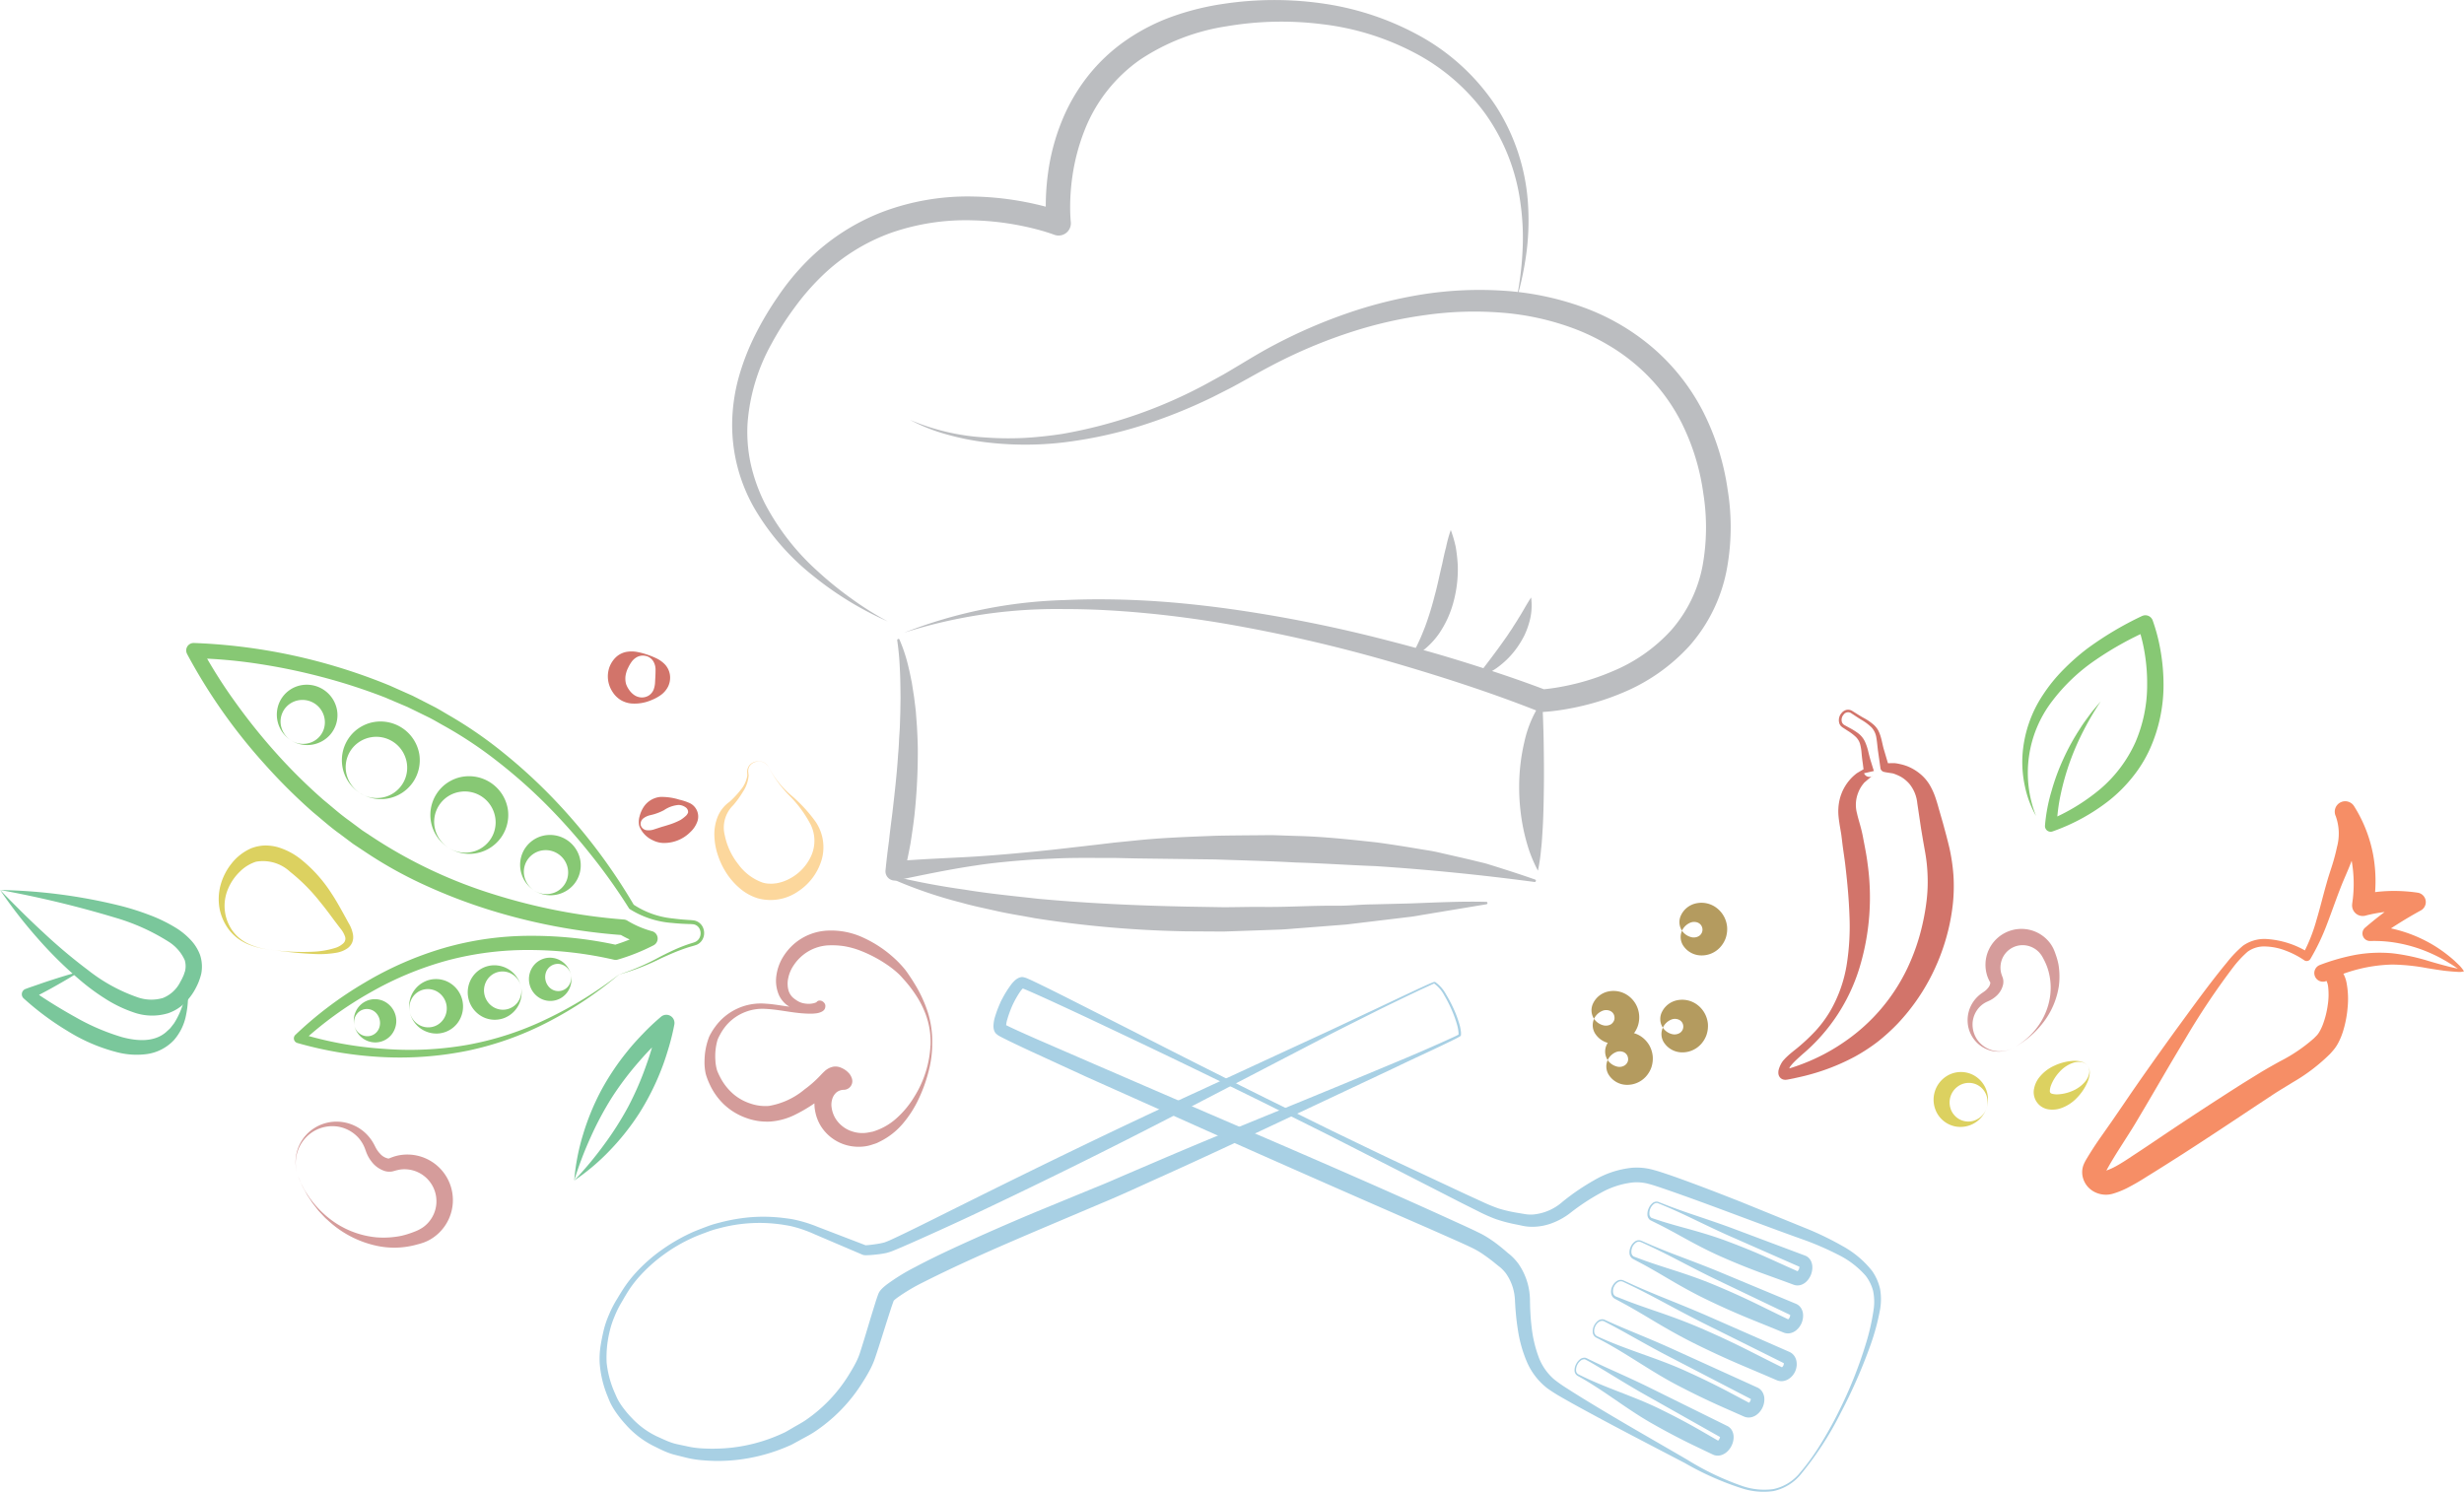 <svg xmlns="http://www.w3.org/2000/svg" width="290.652" height="176" viewBox="0 0 290.652 176">
  <g id="info-ricette-pro" transform="translate(-3542.189 -261.682)">
    <path id="Path_303" data-name="Path 303" d="M452.993,267.545a12.216,12.216,0,0,1-1.3-3.456,13.453,13.453,0,0,1-.293-3.73,14.559,14.559,0,0,1,2.424-7.117,18.793,18.793,0,0,1,2.39-2.949,25.851,25.851,0,0,1,2.835-2.5,39.114,39.114,0,0,1,6.445-3.833l.007,0a.914.914,0,0,1,1.219.429c.013.028.025.057.035.085a21.373,21.373,0,0,1,.962,3.761,23.4,23.4,0,0,1,.319,3.833,18.486,18.486,0,0,1-1.6,7.555,15.375,15.375,0,0,1-2.043,3.32,17.337,17.337,0,0,1-2.733,2.744,23.313,23.313,0,0,1-6.66,3.664l-.047.017a.671.671,0,0,1-.862-.4.68.68,0,0,1-.039-.278,19.96,19.96,0,0,1,.773-4.086,25.744,25.744,0,0,1,1.416-3.833,26.738,26.738,0,0,1,1.963-3.556c.354-.575.764-1.113,1.161-1.655s.854-1.041,1.277-1.56a36.157,36.157,0,0,0-2.031,3.451,31.062,31.062,0,0,0-1.592,3.639,29.754,29.754,0,0,0-1.089,3.791,21.533,21.533,0,0,0-.491,3.833l-.948-.658a23.529,23.529,0,0,0,6.075-3.681,15.759,15.759,0,0,0,4.154-5.529,17.028,17.028,0,0,0,1.383-6.793,21.546,21.546,0,0,0-.258-3.518,19.767,19.767,0,0,0-.825-3.391l1.261.51a38.375,38.375,0,0,0-6.251,3.481,21.817,21.817,0,0,0-5.123,4.855,13.9,13.9,0,0,0-1.913,13.558" transform="translate(3329.362 90.399)" fill="#87c874"/>
    <path id="Path_304" data-name="Path 304" d="M412.614,262.376c.428.265.845.54,1.277.786a6.481,6.481,0,0,1,1.281.865,2.478,2.478,0,0,1,.512.641,4.093,4.093,0,0,1,.3.748c.154.5.23,1.009.364,1.47l.426,1.44.107.361.053.181.013.045.007.022a.5.5,0,0,0-.293-.349c-.113-.041-.044-.019-.036-.025l.725-.014h.2l.065,0,.087.01.11.014c.148.021.29.05.427.081a6.1,6.1,0,0,1,.816.232,5.631,5.631,0,0,1,1.516.872,5.036,5.036,0,0,1,1.2,1.37,8.11,8.11,0,0,1,.708,1.587c.181.534.3.99.441,1.48l.417,1.448.392,1.453c.125.491.248.956.372,1.489a22.247,22.247,0,0,1,.466,3.184,20.283,20.283,0,0,1-.052,3.24,24.177,24.177,0,0,1-.538,3.151,24.828,24.828,0,0,1-2.263,5.949,24.145,24.145,0,0,1-3.717,5.161,23.1,23.1,0,0,1-2.356,2.142,21.4,21.4,0,0,1-2.651,1.733,25.331,25.331,0,0,1-5.808,2.258c-.5.129-1,.235-1.5.345l-.378.074-.189.036a2.306,2.306,0,0,1-.255.041.8.8,0,0,1-.232,0,.761.761,0,0,1-.31-.1.73.73,0,0,1-.275-.261.807.807,0,0,1-.113-.283,1.332,1.332,0,0,1,.054-.644,3.277,3.277,0,0,1,.4-.835c.02-.032.059-.081.089-.12l.069-.079.139-.152c.094-.1.19-.193.288-.285.39-.366.8-.678,1.182-.988a22.709,22.709,0,0,0,2.15-2.016,14.031,14.031,0,0,0,1.736-2.347,16.06,16.06,0,0,0,1.941-5.466,28.754,28.754,0,0,0,.324-5.793c-.067-1.937-.245-3.872-.473-5.813-.107-.971-.277-1.939-.388-2.915l-.089-.723c-.032-.227-.072-.462-.116-.706-.084-.489-.173-1.014-.226-1.578a6.183,6.183,0,0,1,.1-1.8,5.507,5.507,0,0,1,1.767-3.019l.166-.14.084-.067.052-.035.091-.056.334-.2.33-.19.166-.094.084-.047.042-.024.022-.013c-.387.161.537-.438.935.343l-1.164.269-.149-1.175c-.058-.379-.108-.819-.139-1.192a5.735,5.735,0,0,0-.186-1.091,1.921,1.921,0,0,0-.554-.866,6,6,0,0,0-.912-.679l-.5-.324a1.888,1.888,0,0,1-.264-.2.979.979,0,0,1-.194-.3,1.267,1.267,0,0,1,.256-1.265,1.046,1.046,0,0,1,.566-.363.921.921,0,0,1,.677.116m-.155.247a.647.647,0,0,0-.856.2.913.913,0,0,0-.175.933.71.71,0,0,0,.34.33l.512.283a7.927,7.927,0,0,1,1.035.643,2.655,2.655,0,0,1,.82,1.017,6.375,6.375,0,0,1,.39,1.19c.1.4.18.736.3,1.122l.35,1.128-1.164.269c.386.789,1.3.2.9.369l-.016.013-.035.029-.071.059-.144.119-.286.24-.277.238-.061.055-.022.022s.03-.025.013-.005l-.1.124a3.859,3.859,0,0,0-.611,1.092,3.869,3.869,0,0,0-.112,2.385c.091.429.23.88.366,1.369s.27,1.036.356,1.523c.188,1.005.4,2.007.523,3.026a28.6,28.6,0,0,1-.959,12.3,21.612,21.612,0,0,1-6.709,10.181c-.377.34-.746.663-1.068,1-.081.085-.158.17-.232.258l-.107.132-.052.065-.019.033a1.93,1.93,0,0,0-.2.536c-.019.073-.008.17-.009.1a.391.391,0,0,0-.182-.247.538.538,0,0,0-.133-.05c-.048,0-.04,0-.046-.007l.642-.189c.468-.143.929-.309,1.385-.481a23.141,23.141,0,0,0,5.106-2.712,21.919,21.919,0,0,0,7.253-8.53,24.621,24.621,0,0,0,1.827-5.325,26.135,26.135,0,0,0,.472-2.77,18.432,18.432,0,0,0,.113-2.763,19.507,19.507,0,0,0-.275-2.776l-.257-1.451-.248-1.483-.438-2.942a4.264,4.264,0,0,0-.906-2.256,4.04,4.04,0,0,0-.953-.822,4.658,4.658,0,0,0-.592-.287c-.1-.044-.2-.084-.3-.116l-.073-.024c-.019-.005-.008,0-.005-.005l-.029-.007-.171-.03c-.249-.04-.486-.072-.774-.125a1.291,1.291,0,0,1-.221-.059.547.547,0,0,1-.32-.382l0-.024-.007-.047-.027-.186-.053-.373-.213-1.5c-.065-.521-.1-1.013-.185-1.485a2.272,2.272,0,0,0-.576-1.229,6.034,6.034,0,0,0-1.163-.873c-.433-.26-.847-.546-1.265-.817" transform="translate(3348.048 83.167)" fill="#d2746a"/>
    <path id="Path_305" data-name="Path 305" d="M508.065,300.12c-.091.016-.2.046-.322.062a1.82,1.82,0,0,1-.355.006l-.532-.033c-.354-.027-.707-.061-1.059-.1-.7-.089-1.4-.2-2.093-.314a24.222,24.222,0,0,0-4.086-.42,18.1,18.1,0,0,0-7.735,1.934l-.791-1.885a2.168,2.168,0,0,1,1.192-.185,1.973,1.973,0,0,1,1.184.664,3.627,3.627,0,0,1,.751,1.668,10.278,10.278,0,0,1,.116,2.9,13.144,13.144,0,0,1-.54,2.782,8.062,8.062,0,0,1-.586,1.406,4.684,4.684,0,0,1-.478.722c-.109.136-.17.2-.257.3s-.16.182-.244.269a21.518,21.518,0,0,1-4.362,3.317c-.737.461-1.467.889-2.156,1.334l-2.121,1.4c-2.845,1.893-5.7,3.79-8.583,5.647-1.443.919-2.9,1.85-4.364,2.749A27.092,27.092,0,0,1,468.3,325.7a10.319,10.319,0,0,1-1.378.57l-.187.057-.092.029-.147.038a2.878,2.878,0,0,1-.624.079,2.975,2.975,0,0,1-1.2-.235,2.761,2.761,0,0,1-1.038-.765,2.694,2.694,0,0,1-.567-1.2,2.452,2.452,0,0,1,.154-1.407,5.687,5.687,0,0,1,.392-.733c.46-.768.943-1.508,1.438-2.225l1.484-2.114,1.44-2.1c1.923-2.838,3.923-5.639,5.933-8.429,2.039-2.773,4.025-5.575,6.237-8.248A13.3,13.3,0,0,1,482,297.094a4.389,4.389,0,0,1,2.7-.791,10.622,10.622,0,0,1,5.086,1.64l-.729.171a19.835,19.835,0,0,0,1.612-4.065c.426-1.418.772-2.872,1.192-4.34.2-.732.46-1.484.675-2.171s.4-1.39.544-2.07a6.066,6.066,0,0,0-.148-3.666,1.233,1.233,0,0,1,2.166-1.168l.032.051a16.389,16.389,0,0,1,2.224,5.714,17.35,17.35,0,0,1,0,6.135l-1.551-1.425a16.346,16.346,0,0,1,3.374-.463,19.133,19.133,0,0,1,3.372.187l.046.007a1.123,1.123,0,0,1,.952,1.27,1.135,1.135,0,0,1-.565.82,50.152,50.152,0,0,0-5.4,3.417l-.548-1.621a16.277,16.277,0,0,1,6.067,1.577,15.884,15.884,0,0,1,2.654,1.6c.41.31.813.629,1.19.973l.556.528a4.6,4.6,0,0,1,.565.714M507.8,300c-.24-.139-.432-.164-.572-.273l-.619-.41-.633-.386-.643-.363a18.38,18.38,0,0,0-2.682-1.165,17.593,17.593,0,0,0-2.8-.685,15.516,15.516,0,0,0-2.846-.175.894.894,0,0,1-.606-1.572l.058-.049a42.62,42.62,0,0,1,5.4-3.944l.434,2.1a16.82,16.82,0,0,0-2.965-.021,17.046,17.046,0,0,0-2.892.492,1.247,1.247,0,0,1-1.527-.884,1.226,1.226,0,0,1-.029-.508l0-.033a15.55,15.55,0,0,0-.1-5.244A16.826,16.826,0,0,0,493,281.938l2.2-1.116a6.315,6.315,0,0,1,.421,2.71,10.862,10.862,0,0,1-.448,2.459c-.447,1.553-1.156,2.928-1.67,4.271-.536,1.375-1.03,2.8-1.571,4.219a26.049,26.049,0,0,1-1.98,4.165l-.011.017a.508.508,0,0,1-.7.166l-.018-.012a10.213,10.213,0,0,0-2.176-1.133,7.158,7.158,0,0,0-2.359-.494,3.317,3.317,0,0,0-2.147.614,12.784,12.784,0,0,0-1.678,1.8,87.111,87.111,0,0,0-5.684,8.5c-1.78,2.923-3.467,5.9-5.223,8.848-.437.74-.87,1.478-1.349,2.222l-1.375,2.161c-.447.714-.88,1.424-1.274,2.141a3.253,3.253,0,0,0-.206.4c-.008.055.029-.1.013-.149-.008-.032.005,0,0-.013a.179.179,0,0,0-.021-.042c-.016-.022-.016-.025,0-.022a.229.229,0,0,0,.058,0c.007,0,.013,0,.011-.008l.188-.065a7.581,7.581,0,0,0,.979-.449c.663-.36,1.339-.808,2.06-1.289,1.434-.935,2.837-1.891,4.262-2.849q4.273-2.854,8.621-5.62l2.211-1.366c.768-.458,1.526-.882,2.267-1.29a19.024,19.024,0,0,0,3.951-2.683l.374-.378a2.474,2.474,0,0,0,.246-.338,5.472,5.472,0,0,0,.452-.941,10.571,10.571,0,0,0,.562-2.23,8.094,8.094,0,0,0,.05-2.227,2.166,2.166,0,0,0-.2-.691c-.024-.035.042.021.1.016s.027-.021-.062.008l-.121.039a1.019,1.019,0,0,1-.669-1.925,24.194,24.194,0,0,1,4.2-1.191,16.338,16.338,0,0,1,4.393-.176,23.92,23.92,0,0,1,4.2.9c.675.2,1.344.393,2.017.566.335.091.672.172,1.012.248l.51.106a.36.36,0,0,1,.166.062,1.025,1.025,0,0,0,.2.116" transform="translate(3324.776 76.155)" fill="#f68e66"/>
    <path id="Path_306" data-name="Path 306" d="M384.983,303.1a1.853,1.853,0,0,1-.094-1.875,2.556,2.556,0,0,1,1.771-1.356,2.947,2.947,0,0,1,2.4.536,3.172,3.172,0,0,1,1.243,2.248,3.338,3.338,0,0,1-.166,1.315,3.227,3.227,0,0,1-.682,1.116,2.951,2.951,0,0,1-2.282.929,2.565,2.565,0,0,1-1.972-1.047,1.846,1.846,0,0,1-.219-1.866,1.872,1.872,0,0,0,1.144.771,1.173,1.173,0,0,0,.857-.144.894.894,0,0,0-.135-1.58,1.16,1.16,0,0,0-.87,0,1.88,1.88,0,0,0-1,.954" transform="translate(3355.615 68.383)" fill="#b49b5f"/>
    <path id="Path_307" data-name="Path 307" d="M381.26,321.968a1.848,1.848,0,0,1-.1-1.874,2.555,2.555,0,0,1,1.773-1.359,2.965,2.965,0,0,1,2.394.539,3.172,3.172,0,0,1,1.245,2.25,3.347,3.347,0,0,1-.171,1.315,3.208,3.208,0,0,1-.683,1.113,2.967,2.967,0,0,1-2.277.928,2.571,2.571,0,0,1-1.972-1.044,1.822,1.822,0,0,1-.212-1.868,1.816,1.816,0,0,0,1.135.771,1.188,1.188,0,0,0,.856-.144.881.881,0,0,0,.417-.828.871.871,0,0,0-.551-.753,1.149,1.149,0,0,0-.864,0,1.87,1.87,0,0,0-.993.954" transform="translate(3357.081 60.954)" fill="#b49b5f"/>
    <path id="Path_308" data-name="Path 308" d="M367.877,320.251a1.851,1.851,0,0,1-.088-1.874,2.566,2.566,0,0,1,1.772-1.355,2.961,2.961,0,0,1,2.4.54,3.161,3.161,0,0,1,.857.992,3.182,3.182,0,0,1,.209,2.577,3.211,3.211,0,0,1-.685,1.113,2.981,2.981,0,0,1-2.282.931,2.582,2.582,0,0,1-1.967-1.057,1.85,1.85,0,0,1-.215-1.867,1.882,1.882,0,0,0,1.142.774,1.189,1.189,0,0,0,.858-.136.984.984,0,0,0,.355-.435.638.638,0,0,0,.052-.208.561.561,0,0,0,0-.192.833.833,0,0,0-.114-.386.872.872,0,0,0-.429-.366,1.169,1.169,0,0,0-.87,0,1.875,1.875,0,0,0-1,.951" transform="translate(3362.346 61.629)" fill="#b49b5f"/>
    <path id="Path_309" data-name="Path 309" d="M370.528,328.276a1.855,1.855,0,0,1-.085-1.873,2.571,2.571,0,0,1,1.764-1.359,2.962,2.962,0,0,1,2.4.545,3.181,3.181,0,0,1,.854.985,3.3,3.3,0,0,1,.382,1.266,3.335,3.335,0,0,1-.166,1.312,3.2,3.2,0,0,1-.686,1.117,2.973,2.973,0,0,1-2.276.925,2.553,2.553,0,0,1-1.973-1.053,1.858,1.858,0,0,1-.217-1.864,1.9,1.9,0,0,0,1.146.772,1.132,1.132,0,0,0,.849-.141.9.9,0,0,0,.363-.432.633.633,0,0,0,.05-.2.561.561,0,0,0,0-.191.883.883,0,0,0-.537-.757,1.174,1.174,0,0,0-.871,0,1.889,1.889,0,0,0-1,.949" transform="translate(3361.302 58.471)" fill="#b49b5f"/>
    <path id="Path_310" data-name="Path 310" d="M446.019,318.985a8.536,8.536,0,0,0,3.368-3.133,8.055,8.055,0,0,0,.893-2.1,7.379,7.379,0,0,0-.156-4.339,7.455,7.455,0,0,0-.434-.967,4.333,4.333,0,0,0-.252-.441,3.725,3.725,0,0,0-.277-.351,2.731,2.731,0,0,0-1.5-.8,2.611,2.611,0,0,0-2.789,1.44,2.744,2.744,0,0,0-.213,1.687,3.8,3.8,0,0,0,.126.427l.019.054.008.027.03.072a1.3,1.3,0,0,1,.087.3,1.66,1.66,0,0,1,0,.542,2.519,2.519,0,0,1-.8,1.4,3.334,3.334,0,0,1-.9.594l-.24.11a2.941,2.941,0,0,0-.806.566,3.036,3.036,0,0,0-.858,1.852,3.192,3.192,0,0,0,.571,2.08,3.26,3.26,0,0,0,1.86,1.247,3.34,3.34,0,0,0,2.267-.269m0,0a3.614,3.614,0,0,1-2.282.337,3.688,3.688,0,0,1-3-3.4,3.869,3.869,0,0,1,.689-2.469,4.011,4.011,0,0,1,.956-.954l.267-.182a1.919,1.919,0,0,0,.184-.14,2.168,2.168,0,0,0,.309-.318,1.07,1.07,0,0,0,.27-.635c-.007-.028-.013-.049-.021-.039a.054.054,0,0,0,0,.025l0,0-.021-.04-.042-.079a4.185,4.185,0,0,1-.289-.665,4.235,4.235,0,0,1,.112-2.891,4.25,4.25,0,0,1,4.9-2.523,4.238,4.238,0,0,1,2.417,1.584,3.953,3.953,0,0,1,.374.621,5.832,5.832,0,0,1,.247.614,8.852,8.852,0,0,1,.353,1.234,8.7,8.7,0,0,1,.059,2.515A9.282,9.282,0,0,1,449.607,316a10.755,10.755,0,0,1-3.587,2.983" transform="translate(3333.554 66.371)" fill="#d59c9b"/>
    <path id="Path_311" data-name="Path 311" d="M440.36,337.014a2.319,2.319,0,0,0-.254-2.017,2.2,2.2,0,0,0-1.6-.97,2.237,2.237,0,0,0-1.547.426,2.325,2.325,0,0,0-.861,2.515,2.231,2.231,0,0,0,.968,1.285,2.2,2.2,0,0,0,1.862.206,2.325,2.325,0,0,0,1.433-1.444m0,0a3.248,3.248,0,0,1-3.607,2.154,3.17,3.17,0,0,1-2.158-1.463,3.282,3.282,0,0,1,1.62-4.764,3.165,3.165,0,0,1,2.606.159,3.251,3.251,0,0,1,1.54,3.913" transform="translate(3336.155 55.418)" fill="#dcd160"/>
    <path id="Path_312" data-name="Path 312" d="M459.969,331.141a1.215,1.215,0,0,0-.857-.455,2.256,2.256,0,0,0-.967.134,3.931,3.931,0,0,0-1.561,1.1,4.964,4.964,0,0,0-.93,1.484,2.2,2.2,0,0,0-.154.652.414.414,0,0,0,.05.253.4.4,0,0,0,.225.132,2.111,2.111,0,0,0,.668.067,4.919,4.919,0,0,0,1.706-.4,3.937,3.937,0,0,0,1.538-1.129,2.254,2.254,0,0,0,.437-.873,1.214,1.214,0,0,0-.154-.958m0,0a1.426,1.426,0,0,1,.222.968,3.392,3.392,0,0,1-.276,1,6.174,6.174,0,0,1-1.2,1.782,4.762,4.762,0,0,1-1.932,1.255,3.1,3.1,0,0,1-1.332.139,2.046,2.046,0,0,1-1.8-2.518,3.082,3.082,0,0,1,.56-1.218,4.744,4.744,0,0,1,1.812-1.426,6.175,6.175,0,0,1,2.076-.563,3.4,3.4,0,0,1,1.033.061,1.427,1.427,0,0,1,.845.523" transform="translate(3328.488 56.28)" fill="#dcd160"/>
    <path id="Path_313" data-name="Path 313" d="M218.788,197.493a38.788,38.788,0,0,1-8.819-5.379,28.561,28.561,0,0,1-6.877-7.862A19.742,19.742,0,0,1,200.4,174a21.432,21.432,0,0,1,.772-5.32A28.154,28.154,0,0,1,203.1,163.7a37.368,37.368,0,0,1,2.709-4.564,28.331,28.331,0,0,1,3.4-4.143,25.406,25.406,0,0,1,9.028-5.865,28.517,28.517,0,0,1,10.6-1.777,35.571,35.571,0,0,1,5.337.5q1.322.225,2.626.547a26.423,26.423,0,0,1,2.633.788L237.5,150.7c-.066-.591-.087-1.072-.1-1.6s-.01-1.03.006-1.543a28.938,28.938,0,0,1,.264-3.063,25.179,25.179,0,0,1,1.583-5.963,21.828,21.828,0,0,1,3.111-5.394,20.834,20.834,0,0,1,4.557-4.261,23.651,23.651,0,0,1,5.51-2.8,31.431,31.431,0,0,1,5.915-1.454,40.108,40.108,0,0,1,12.015,0,33.381,33.381,0,0,1,11.366,3.9,25.566,25.566,0,0,1,8.77,8.171,24.11,24.11,0,0,1,3.758,11.248,29.747,29.747,0,0,1-.145,5.9,36.933,36.933,0,0,1-1.21,5.731,37.748,37.748,0,0,0,.728-5.772,29.022,29.022,0,0,0-.256-5.759,23.425,23.425,0,0,0-4.148-10.478,24.193,24.193,0,0,0-8.485-7.248,31.142,31.142,0,0,0-10.72-3.291,38.454,38.454,0,0,0-11.252.236,25.273,25.273,0,0,0-10.237,3.939,18.31,18.31,0,0,0-6.59,8.413,24.106,24.106,0,0,0-1.4,5.3,25.939,25.939,0,0,0-.254,2.75c-.017.46-.023.92-.014,1.376s.033.937.072,1.313v.006a1.447,1.447,0,0,1-1.287,1.59,1.476,1.476,0,0,1-.653-.082,24.006,24.006,0,0,0-2.3-.7c-.795-.2-1.6-.374-2.413-.517a32.728,32.728,0,0,0-4.907-.488,26.828,26.828,0,0,0-9.626,1.467,22.825,22.825,0,0,0-8.207,5.137,28.393,28.393,0,0,0-3.223,3.734,35.333,35.333,0,0,0-2.678,4.206,22.768,22.768,0,0,0-2.833,9.366,17.727,17.727,0,0,0,.384,4.885,20.108,20.108,0,0,0,1.682,4.655,28.482,28.482,0,0,0,6.183,7.929,41.227,41.227,0,0,0,3.969,3.223,37.269,37.269,0,0,0,4.351,2.733" transform="translate(3428.156 137.516)" fill="#bbbdc0"/>
    <path id="Path_314" data-name="Path 314" d="M234.586,195.917a26.341,26.341,0,0,0,8.846,2.059,37.328,37.328,0,0,0,4.541.058c1.512-.084,3.016-.247,4.51-.472a55.91,55.91,0,0,0,17.04-5.914l1.985-1.092c.656-.373,1.3-.77,1.95-1.153,1.3-.783,2.649-1.6,4.019-2.318a61.021,61.021,0,0,1,8.549-3.724,52.526,52.526,0,0,1,9.086-2.282,43.363,43.363,0,0,1,9.418-.418,33.934,33.934,0,0,1,9.317,1.917,26.444,26.444,0,0,1,8.32,4.815,24.915,24.915,0,0,1,5.964,7.594A29.507,29.507,0,0,1,331,204.146a27.31,27.31,0,0,1-.147,9.626,18.949,18.949,0,0,1-4.348,8.78,22.123,22.123,0,0,1-7.961,5.567,29.369,29.369,0,0,1-4.566,1.493c-.777.186-1.559.345-2.348.472a24.269,24.269,0,0,1-2.435.279,1.274,1.274,0,0,1-.538-.085l-.023-.009c-5.886-2.328-12.012-4.28-18.14-6.042a182.207,182.207,0,0,0-18.673-4.262c-3.148-.537-6.314-.965-9.492-1.265s-6.368-.483-9.562-.477a59.329,59.329,0,0,0-18.909,2.784,56.058,56.058,0,0,1,18.884-3.846c3.231-.145,6.469-.111,9.7.067s6.448.518,9.652.953a165.635,165.635,0,0,1,19.007,3.8q4.7,1.2,9.325,2.655c3.091.972,6.137,1.993,9.2,3.16l-.561-.094c.649-.048,1.41-.154,2.115-.278s1.432-.283,2.139-.463a27.994,27.994,0,0,0,4.123-1.407,19.317,19.317,0,0,0,6.932-4.877,16.065,16.065,0,0,0,3.653-7.487,25.413,25.413,0,0,0,.1-8.62,26.627,26.627,0,0,0-2.541-8.279,22.081,22.081,0,0,0-5.257-6.763,22.624,22.624,0,0,0-3.512-2.51,25.339,25.339,0,0,0-3.918-1.878,31.29,31.29,0,0,0-8.562-1.887,40.944,40.944,0,0,0-8.873.266,50.22,50.22,0,0,0-8.729,1.971,58.988,58.988,0,0,0-8.333,3.394c-1.353.671-2.654,1.389-3.994,2.139-.679.37-1.351.753-2.036,1.113l-2.07,1.05a61.585,61.585,0,0,1-8.616,3.442,51.178,51.178,0,0,1-9.065,1.937,38.66,38.66,0,0,1-9.242-.035,30.656,30.656,0,0,1-4.521-.916,21.041,21.041,0,0,1-4.269-1.691" transform="translate(3414.983 115.315)" fill="#bbbdc0"/>
    <path id="Path_315" data-name="Path 315" d="M231.883,248.568a18.7,18.7,0,0,1,1.078,3.324c.142.566.244,1.136.367,1.707l.27,1.723c.069.576.151,1.153.209,1.731l.13,1.737c.063,1.159.121,2.322.1,3.481a69.034,69.034,0,0,1-.387,6.941c-.13,1.15-.3,2.294-.48,3.437-.211,1.137-.45,2.268-.7,3.394l-1.287-1.316c3.195-.284,6.363-.381,9.533-.569,3.164-.205,6.315-.5,9.466-.837l4.729-.54,2.367-.28,2.372-.236c3.164-.335,6.342-.44,9.521-.565,1.591-.035,3.182-.045,4.774-.059.8,0,1.592-.03,2.389,0l2.389.08c3.186.075,6.364.427,9.533.773q2.372.33,4.734.73c.786.141,1.577.236,2.357.414l2.338.534q1.168.263,2.33.548c.386.1.776.178,1.159.291l1.145.356c1.525.482,3.042.971,4.539,1.5a.147.147,0,0,1-.069.283h0c-6.3-.838-12.528-1.463-18.79-1.871-3.139-.116-6.261-.337-9.4-.426-3.131-.177-6.273-.244-9.416-.358l-9.446-.123-2.368-.053L255,274.313c-1.58-.008-3.161-.005-4.739.067l-2.366.11c-.788.046-1.574.116-2.361.178-1.573.137-3.143.3-4.705.543-3.122.458-6.234,1.12-9.3,1.751a1.089,1.089,0,0,1-1.3-1.17l.015-.147q.17-1.694.4-3.372c.113-1.124.269-2.242.407-3.361.257-2.239.515-4.481.659-6.727.049-.562.091-1.124.112-1.686s.078-1.125.1-1.688l.053-1.69.025-1.691c-.009-1.127-.017-2.258-.078-3.387a32.208,32.208,0,0,0-.309-3.383l0-.012a.146.146,0,0,1,.278-.082" transform="translate(3416.414 88.582)" fill="#bbbdc0"/>
    <path id="Path_316" data-name="Path 316" d="M231.1,294.507a87.938,87.938,0,0,0,8.706,1.657c2.891.478,5.807.757,8.7,1.083,5.81.535,11.624.8,17.453.921l4.375.073c1.461,0,2.922-.046,4.385-.041,2.926.055,5.851-.158,8.8-.136,1.475.026,2.937-.147,4.414-.159l4.438-.111c2.962-.107,5.928-.265,8.954-.187h.031a.144.144,0,0,1,.021.286l-8.794,1.46-4.427.532-2.213.266-1.106.132-1.112.087-4.445.347c-.742.052-1.481.13-2.224.16l-2.229.08-4.458.155-4.461-.027a129.371,129.371,0,0,1-17.767-1.542c-1.462-.276-2.934-.5-4.387-.819-1.451-.332-2.912-.619-4.344-1.029a52.5,52.5,0,0,1-8.436-2.925.144.144,0,0,1,.094-.27Z" transform="translate(3416.153 70.47)" fill="#bbbdc0"/>
    <path id="Path_317" data-name="Path 317" d="M332.375,242.269a14.292,14.292,0,0,0,.965-1.8c.284-.589.517-1.193.751-1.784a36.063,36.063,0,0,0,1.123-3.643c.343-1.229.584-2.5.9-3.78.133-.646.27-1.3.449-1.959a15.759,15.759,0,0,1,.555-2.018,14.383,14.383,0,0,1,.592,2.041,19.98,19.98,0,0,1,.232,2.094,14.773,14.773,0,0,1-.467,4.213,12.149,12.149,0,0,1-1.771,3.92,9.276,9.276,0,0,1-1.459,1.615,5.247,5.247,0,0,1-1.866,1.1" transform="translate(3376.204 96.924)" fill="#bbbdc0"/>
    <path id="Path_318" data-name="Path 318" d="M345.234,249.826c.6-.839,1.19-1.591,1.758-2.348s1.113-1.5,1.637-2.254c.276-.369.508-.764.777-1.14.231-.4.507-.773.735-1.179.515-.79.937-1.629,1.516-2.5a7.145,7.145,0,0,1-.254,3.053,9.606,9.606,0,0,1-.549,1.443,11.257,11.257,0,0,1-.788,1.325,10.025,10.025,0,0,1-2.1,2.224,7.346,7.346,0,0,1-2.729,1.379" transform="translate(3371.142 91.762)" fill="#bbbdc0"/>
    <path id="Path_319" data-name="Path 319" d="M356.223,260.489c.088,1.775.147,3.428.171,5.084s.042,3.284.023,4.922-.046,3.28-.135,4.946c-.057.834-.088,1.67-.192,2.52a20.544,20.544,0,0,1-.378,2.586,17.165,17.165,0,0,1-1.046-2.421,23.391,23.391,0,0,1-.671-2.509,24.7,24.7,0,0,1-.495-5.149,23.23,23.23,0,0,1,.623-5.159,13.524,13.524,0,0,1,2.1-4.82" transform="translate(3367.889 83.856)" fill="#bbbdc0"/>
    <path id="Path_320" data-name="Path 320" d="M106.432,300.936a9.085,9.085,0,0,1-2.547-.663,6.169,6.169,0,0,1-1.148-.669,5.765,5.765,0,0,1-.96-.94,6.072,6.072,0,0,1-1.14-2.469,6.325,6.325,0,0,1,.087-2.8A7.028,7.028,0,0,1,102,290.836a6.011,6.011,0,0,1,2.358-1.845,4.9,4.9,0,0,1,1.573-.326,5.462,5.462,0,0,1,1.569.2,8.068,8.068,0,0,1,2.627,1.358,16.66,16.66,0,0,1,3.7,4.1c.5.748.946,1.56,1.372,2.319l.635,1.158a3.962,3.962,0,0,1,.533,1.414,2.235,2.235,0,0,1,.01.434,2.061,2.061,0,0,1-.106.441,1.617,1.617,0,0,1-.532.683,3.268,3.268,0,0,1-1.36.548,11.792,11.792,0,0,1-2.687.139c-1.77-.071-3.514-.29-5.255-.521m0,0a27.9,27.9,0,0,0,5.252.257,10.433,10.433,0,0,0,2.541-.436,2.485,2.485,0,0,0,1-.566.743.743,0,0,0,.184-.806,3.063,3.063,0,0,0-.564-.962l-.8-1.056c-.525-.719-1.027-1.389-1.575-2.052a21.542,21.542,0,0,0-3.519-3.538,4.7,4.7,0,0,0-4.041-1.2,4.746,4.746,0,0,0-1.9,1.171,6.047,6.047,0,0,0-1.361,1.96,5.107,5.107,0,0,0,.344,4.8,4.828,4.828,0,0,0,1.92,1.7,7.907,7.907,0,0,0,2.518.725" transform="translate(3467.468 72.765)" fill="#dcd160"/>
    <path id="Path_321" data-name="Path 321" d="M115.78,348.882a11.691,11.691,0,0,0,3.669,4.927,10.577,10.577,0,0,0,5.568,2.227,10.6,10.6,0,0,0,2.931-.182,10.2,10.2,0,0,0,1.384-.426,6.525,6.525,0,0,0,.649-.271,5.207,5.207,0,0,0,.55-.329,3.775,3.775,0,0,0-2.669-6.8,5.5,5.5,0,0,0-.625.136l-.078.02-.126.036a1.492,1.492,0,0,1-.358.065,1.967,1.967,0,0,1-.636-.059,3.151,3.151,0,0,1-1.629-1.155,3.9,3.9,0,0,1-.48-.787,4.162,4.162,0,0,1-.17-.42l-.124-.338a4.1,4.1,0,0,0-.7-1.178,4.194,4.194,0,0,0-2.444-1.373,4.323,4.323,0,0,0-2.87.536,4.393,4.393,0,0,0-1.837,5.376m0,0a4.765,4.765,0,0,1,1.688-5.605,4.909,4.909,0,0,1,3.08-.891,5.028,5.028,0,0,1,3.075,1.267,5.189,5.189,0,0,1,1.073,1.366l.193.374a2.808,2.808,0,0,0,.163.286,3.041,3.041,0,0,0,.394.5,1.73,1.73,0,0,0,.924.546.34.34,0,0,0,.138-.01c.016,0,.021-.01.022-.014l.167-.065a5.316,5.316,0,0,1,.879-.267,5.375,5.375,0,0,1,3.866,9.857,5.017,5.017,0,0,1-.826.4,7.605,7.605,0,0,1-.82.247,9.86,9.86,0,0,1-4.927.118,12.169,12.169,0,0,1-5.6-2.977l-.295-.261-.272-.286-.536-.574c-.315-.42-.663-.811-.936-1.256-.143-.218-.292-.432-.428-.654l-.372-.686a5.268,5.268,0,0,1-.342-.7Z" transform="translate(3461.588 51.623)" fill="#d59c9b"/>
    <path id="Path_322" data-name="Path 322" d="M145.293,288.344a44.741,44.741,0,0,1-8.352,5.6,37.019,37.019,0,0,1-9.5,3.412,40.125,40.125,0,0,1-10.1.759,44.368,44.368,0,0,1-10.037-1.663.568.568,0,0,1-.236-.95l.009-.008a44.455,44.455,0,0,1,8.178-6.163,40.309,40.309,0,0,1,9.4-4.1,36.774,36.774,0,0,1,10.184-1.421,46.773,46.773,0,0,1,10.213,1.095l-.427.009a22.5,22.5,0,0,0,3.877-1.591l.157,1.691a13.167,13.167,0,0,1-3.381-1.416l.412.13a69.8,69.8,0,0,1-15.66-2.957,63.837,63.837,0,0,1-7.469-2.844,49.776,49.776,0,0,1-7.016-3.863l-1.671-1.108-1.6-1.2c-1.09-.776-2.077-1.675-3.109-2.521a66.559,66.559,0,0,1-5.669-5.627A65.56,65.56,0,0,1,94.3,250.558l0-.008a.879.879,0,0,1,.368-1.187.894.894,0,0,1,.435-.1,66.991,66.991,0,0,1,15.629,2.448,68.066,68.066,0,0,1,7.473,2.576l1.806.806.9.4.882.449,1.76.9c.581.312,1.141.662,1.712.991a49.489,49.489,0,0,1,6.491,4.5,62.757,62.757,0,0,1,5.8,5.34,67.553,67.553,0,0,1,9.462,12.522l-.1-.1a10.2,10.2,0,0,0,4.655,1.665c.42.055.842.1,1.266.136l.637.046a5.605,5.605,0,0,1,.677.064,1.436,1.436,0,0,1,1.061.984A1.568,1.568,0,0,1,155,284.4a1.458,1.458,0,0,1-.569.46,6.247,6.247,0,0,1-.64.2c-.408.113-.81.252-1.21.4-.8.294-1.581.643-2.361,1a27.758,27.758,0,0,1-4.794,1.873h0Zm0,0,.13-.024h0a27.651,27.651,0,0,0,4.7-2.058c.766-.387,1.538-.772,2.339-1.1.4-.161.807-.313,1.222-.443.209-.062.424-.128.585-.2a1.085,1.085,0,0,0,.409-.353,1.165,1.165,0,0,0,.13-1.047.988.988,0,0,0-.754-.665,5.6,5.6,0,0,0-.6-.035l-.648-.028c-.432-.022-.865-.056-1.3-.1a10.807,10.807,0,0,1-4.987-1.634.331.331,0,0,1-.092-.095l-.006-.01a68.294,68.294,0,0,0-4.5-6.325,71.222,71.222,0,0,0-5.145-5.8A61.628,61.628,0,0,0,131,263.3a48.18,48.18,0,0,0-6.415-4.279c-.563-.31-1.113-.643-1.685-.936l-1.732-.848-.867-.422-.888-.377-1.774-.754A68.131,68.131,0,0,0,110.3,253.3a71.52,71.52,0,0,0-7.553-1.572,58.612,58.612,0,0,0-7.64-.672l.8-1.3a59.218,59.218,0,0,0,4.117,6.54,70.844,70.844,0,0,0,4.868,6.052,64.714,64.714,0,0,0,5.52,5.446c1,.813,1.96,1.685,3.016,2.429l1.552,1.156,1.615,1.062a56.364,56.364,0,0,0,14,6.512,68.89,68.89,0,0,0,15.221,2.934h.013a.909.909,0,0,1,.4.13,11.359,11.359,0,0,0,2.9,1.245l.008,0a.9.9,0,0,1,.149,1.689,24.132,24.132,0,0,1-4.2,1.671h-.006a.891.891,0,0,1-.421.007,45.007,45.007,0,0,0-9.82-1.145,36.86,36.86,0,0,0-9.777,1.216,38.921,38.921,0,0,0-9.136,3.788,43.326,43.326,0,0,0-8.028,5.818l-.226-.958a43.41,43.41,0,0,0,9.727,1.788,39.437,39.437,0,0,0,9.915-.451,36.47,36.47,0,0,0,9.462-3.085,46.949,46.949,0,0,0,8.52-5.265" transform="translate(3469.956 88.275)" fill="#87c874"/>
    <path id="Path_323" data-name="Path 323" d="M113.53,263.966a2.667,2.667,0,0,0,2.286.244,2.542,2.542,0,0,0,1.519-1.5,2.6,2.6,0,0,0-.029-1.866,2.644,2.644,0,0,0-2.678-1.658,2.59,2.59,0,0,0-1.685.813,2.545,2.545,0,0,0-.658,2.033,2.672,2.672,0,0,0,1.244,1.934m0,0a3.593,3.593,0,0,1-1.41-4.474,3.52,3.52,0,0,1,2.122-1.933,3.624,3.624,0,0,1,4.7,2.9,3.516,3.516,0,0,1-.777,2.767,3.6,3.6,0,0,1-4.636.742" transform="translate(3463.017 85.079)" fill="#87c874"/>
    <path id="Path_324" data-name="Path 324" d="M126.674,273.029a3.675,3.675,0,0,0,3.058.369,3.578,3.578,0,0,0,2.249-4.6,3.639,3.639,0,0,0-6.226-1.146,3.586,3.586,0,0,0-.783,2.8,3.681,3.681,0,0,0,1.7,2.567m0,0a4.585,4.585,0,0,1-.64-7.343,4.7,4.7,0,0,1,1.654-.928,4.639,4.639,0,0,1,5.932,3.657,4.589,4.589,0,0,1-6.945,4.614" transform="translate(3458.032 82.255)" fill="#87c874"/>
    <path id="Path_325" data-name="Path 325" d="M143.883,283.657a3.675,3.675,0,0,0,3.058.369,3.579,3.579,0,0,0,2.25-4.594,3.632,3.632,0,0,0-3.907-2.418,3.578,3.578,0,0,0-3.1,4.074,3.684,3.684,0,0,0,1.7,2.569m0,0a4.587,4.587,0,0,1-.639-7.344,4.7,4.7,0,0,1,1.654-.927,4.641,4.641,0,0,1,5.931,3.659,4.589,4.589,0,0,1-6.946,4.613" transform="translate(3451.258 78.072)" fill="#87c874"/>
    <path id="Path_326" data-name="Path 326" d="M160.858,293.192a2.66,2.66,0,0,0,2.285.244,2.542,2.542,0,0,0,1.517-1.5,2.6,2.6,0,0,0-.028-1.866,2.651,2.651,0,0,0-2.678-1.657,2.585,2.585,0,0,0-1.683.814,2.543,2.543,0,0,0-.658,2.031,2.671,2.671,0,0,0,1.244,1.934m0,0a3.591,3.591,0,0,1-1.41-4.473,3.516,3.516,0,0,1,2.121-1.934,3.628,3.628,0,0,1,4.7,2.9,3.515,3.515,0,0,1-.779,2.766,3.6,3.6,0,0,1-4.635.742" transform="translate(3444.388 73.575)" fill="#87c874"/>
    <path id="Path_327" data-name="Path 327" d="M165.814,312.471a1.636,1.636,0,0,0-.974-1.139,1.485,1.485,0,0,0-1.991.985,1.742,1.742,0,0,0,.381,1.624,1.486,1.486,0,0,0,2.225-.015,1.643,1.643,0,0,0,.359-1.456m0,0a2.558,2.558,0,0,1-.134,1.595,2.515,2.515,0,0,1-1.253,1.305,2.469,2.469,0,0,1-2.076-.005,2.59,2.59,0,0,1-.934-3.932,2.463,2.463,0,0,1,1.857-.937,2.515,2.515,0,0,1,1.708.608,2.563,2.563,0,0,1,.834,1.367" transform="translate(3443.712 64.172)" fill="#87c874"/>
    <path id="Path_328" data-name="Path 328" d="M155.234,314.44a2.293,2.293,0,0,0-1.276-1.555,2.172,2.172,0,0,0-1.851.032,2.211,2.211,0,0,0-1.066,1.172,2.3,2.3,0,0,0,.6,2.549,2.2,2.2,0,0,0,1.482.57,2.167,2.167,0,0,0,1.669-.8,2.3,2.3,0,0,0,.442-1.963m0,0a3.222,3.222,0,0,1-1.888,3.71,3.143,3.143,0,0,1-2.584-.087,3.256,3.256,0,0,1-1.153-4.859,3.136,3.136,0,0,1,2.274-1.239,3.227,3.227,0,0,1,3.351,2.475" transform="translate(3448.4 63.597)" fill="#87c874"/>
    <path id="Path_329" data-name="Path 329" d="M126.865,321.684a1.637,1.637,0,0,0,.974,1.139,1.484,1.484,0,0,0,1.991-.985,1.74,1.74,0,0,0-.38-1.623,1.486,1.486,0,0,0-2.225.013,1.64,1.64,0,0,0-.36,1.455m0,0a2.559,2.559,0,0,1,.134-1.595,2.515,2.515,0,0,1,1.255-1.3,2.471,2.471,0,0,1,2.076.006,2.59,2.59,0,0,1,.932,3.932,2.467,2.467,0,0,1-1.856.937,2.518,2.518,0,0,1-1.708-.609,2.572,2.572,0,0,1-.833-1.367" transform="translate(3457.125 60.998)" fill="#87c874"/>
    <path id="Path_330" data-name="Path 330" d="M137.652,318.6a2.294,2.294,0,0,0,1.275,1.557,2.168,2.168,0,0,0,1.851-.031,2.217,2.217,0,0,0,1.067-1.172,2.3,2.3,0,0,0-.6-2.549,2.2,2.2,0,0,0-1.482-.571,2.169,2.169,0,0,0-1.669.8,2.3,2.3,0,0,0-.442,1.963m0,0a3.218,3.218,0,0,1,1.889-3.709,3.143,3.143,0,0,1,2.584.088,3.254,3.254,0,0,1,1.152,4.858A3.14,3.14,0,0,1,141,321.074a3.225,3.225,0,0,1-3.35-2.476" transform="translate(3452.886 62.535)" fill="#87c874"/>
    <path id="Path_331" data-name="Path 331" d="M203.382,273.036a11.238,11.238,0,0,0,2.624,3.258,17.385,17.385,0,0,1,2.9,3.143,5.363,5.363,0,0,1,.7,4.443,6.728,6.728,0,0,1-2.777,3.743,5.7,5.7,0,0,1-4.788.812,5.986,5.986,0,0,1-2.144-1.214,8.086,8.086,0,0,1-1.539-1.77,8.985,8.985,0,0,1-.991-2.074,7.753,7.753,0,0,1-.417-2.256,5.511,5.511,0,0,1,.379-2.285,4.029,4.029,0,0,1,1.43-1.795l-.025.022a10.88,10.88,0,0,0,1.313-1.408,3.449,3.449,0,0,0,.785-1.711l-.021-.492c.009-.085.025-.17.038-.255.029-.081.058-.162.092-.24a1.269,1.269,0,0,1,.766-.616,1.523,1.523,0,0,1,.974.026,1.231,1.231,0,0,1,.694.667m0,0a1.307,1.307,0,0,0-1.655-.654,1.209,1.209,0,0,0-.7.612c-.025.075-.047.15-.069.226l-.018.234.055.491a3.963,3.963,0,0,1-.654,1.9,11.347,11.347,0,0,1-1.18,1.637l-.025.022a3.688,3.688,0,0,0-.958,3.5,8.1,8.1,0,0,0,1.612,3.444,6.048,6.048,0,0,0,2.827,2.133,3.046,3.046,0,0,0,.791.137c.141,0,.281.009.421,0s.281-.031.423-.042a5.123,5.123,0,0,0,1.65-.583,5.691,5.691,0,0,0,2.467-2.646,4.347,4.347,0,0,0-.051-3.685,14,14,0,0,0-2.433-3.344,14.1,14.1,0,0,1-2.5-3.38" transform="translate(3429.51 79.216)" fill="#fcd79c"/>
    <path id="Path_332" data-name="Path 332" d="M169.675,341.157a42.728,42.728,0,0,0,3.495-4.191,37.633,37.633,0,0,0,2.884-4.535,36.108,36.108,0,0,0,2.122-4.893,32.178,32.178,0,0,0,1.393-5.1l1.565.915a32.306,32.306,0,0,0-3.763,3.715,36.17,36.17,0,0,0-3.224,4.249,37.748,37.748,0,0,0-2.536,4.739,42.524,42.524,0,0,0-1.936,5.1m0,0a25.51,25.51,0,0,1,1.045-5.434,28.81,28.81,0,0,1,2.122-5.17,29.851,29.851,0,0,1,3.126-4.671c.584-.734,1.222-1.423,1.874-2.1a27.582,27.582,0,0,1,2.081-1.952.963.963,0,0,1,1.356.119.975.975,0,0,1,.209.8,27.122,27.122,0,0,1-.679,2.771c-.268.9-.557,1.792-.908,2.663a29.943,29.943,0,0,1-2.537,5.016,28.792,28.792,0,0,1-3.465,4.385,25.494,25.494,0,0,1-4.224,3.575" transform="translate(3440.247 59.798)" fill="#7ac79b"/>
    <path id="Path_333" data-name="Path 333" d="M221.888,318.792a12.932,12.932,0,0,1-.478,3.233,17.748,17.748,0,0,1-1.136,3.084,12.9,12.9,0,0,1-1.8,2.818,8.443,8.443,0,0,1-2.713,2.154l-.407.2c-.142.052-.287.1-.431.143a4.865,4.865,0,0,1-.9.234,5.469,5.469,0,0,1-1.9-.05,5.219,5.219,0,0,1-3.208-2.09,5.026,5.026,0,0,1-.794-1.817c-.038-.161-.063-.323-.087-.485a4.671,4.671,0,0,1-.036-.535,4.243,4.243,0,0,1,.131-1.05,3.708,3.708,0,0,1,1.133-1.9,3.351,3.351,0,0,1,2.121-.813l-.963,1.318c.052.166.093.176.082.172a.512.512,0,0,0-.07-.056.32.32,0,0,1-.042-.024l-.07-.035a.5.5,0,0,0,.244.018c.186-.054.065-.032-.025.069-.084.076-.263.271-.417.427a12.849,12.849,0,0,1-2.144,1.8,18.177,18.177,0,0,1-2.388,1.388,7.79,7.79,0,0,1-2.849.75,7.188,7.188,0,0,1-2.919-.475,7.433,7.433,0,0,1-2.484-1.539,7.734,7.734,0,0,1-1.677-2.339q-.152-.321-.28-.65l-.118-.331c-.036-.119-.084-.265-.108-.389a6.323,6.323,0,0,1-.121-1.455,8.062,8.062,0,0,1,.518-2.764c.043-.115.107-.232.163-.348l.175-.3c.123-.2.246-.392.387-.577a6.642,6.642,0,0,1,6.013-2.737c.895.046,1.759.223,2.612.328a15.31,15.31,0,0,0,2.548.182,2.486,2.486,0,0,0,1.077-.225l.028-.024a.255.255,0,0,0,.022-.018s0,0-.013.011c-.035.044-.032.061-.032.04V314.1a.246.246,0,0,0,.025.113c.016.029.013.021,0,.016s-.005,0,.021.011.065.013.046.013h-.029a.371.371,0,0,0,.074-.008.383.383,0,0,0,.234-.165c.025-.043.012-.023.009-.014a.6.6,0,0,1-.133.183,1.547,1.547,0,0,1-.395.245,3.3,3.3,0,0,1-1.47.264,3.352,3.352,0,0,1-1.489-.366l.725-.172,0,.006a.5.5,0,0,1-.681.2l0,0-.039-.023c-.148-.084-.272-.143-.438-.248a2.783,2.783,0,0,1-.477-.357,3.108,3.108,0,0,1-.7-.969,4.262,4.262,0,0,1-.313-2.258,5.71,5.71,0,0,1,.709-2.108,6.7,6.7,0,0,1,1.4-1.693,6.5,6.5,0,0,1,4.072-1.561,8.959,8.959,0,0,1,4.106.851,14.052,14.052,0,0,1,3.4,2.207,12.409,12.409,0,0,1,1.418,1.448c.223.265.407.547.591.816s.367.549.537.831a15.578,15.578,0,0,1,1.664,3.566,11.65,11.65,0,0,1,.485,3.871m-.195,0a9.331,9.331,0,0,0-.591-3.765,11.531,11.531,0,0,0-.826-1.72,15.869,15.869,0,0,0-1.083-1.569c-.2-.249-.4-.495-.613-.729s-.415-.478-.637-.683a11.247,11.247,0,0,0-1.457-1.149,15.557,15.557,0,0,0-3.281-1.685,9.866,9.866,0,0,0-1.716-.449,9.553,9.553,0,0,0-1.746-.1,5.169,5.169,0,0,0-3.055,1.119,5.3,5.3,0,0,0-1.125,1.224,4.164,4.164,0,0,0-.645,1.5,3.005,3.005,0,0,0,.048,1.556,1.936,1.936,0,0,0,.365.632,1.65,1.65,0,0,0,.274.253c.1.081.257.181.382.27l-.726.172,0-.005.033-.048a.5.5,0,0,1,.689-.127l0,0a2.272,2.272,0,0,0,1,.333,2.466,2.466,0,0,0,1.088-.093c.068-.023.189-.082.173-.07a.2.2,0,0,0-.035.054l.028-.05a.431.431,0,0,1,.265-.19.461.461,0,0,1,.094-.01h.033a.608.608,0,0,1,.37.123.755.755,0,0,1,.226.248.54.54,0,0,1,.067.268.976.976,0,0,1-.01.124.666.666,0,0,1-.144.341.618.618,0,0,1-.07.069l-.043.033-.1.073a2.017,2.017,0,0,1-.76.23,4.954,4.954,0,0,1-.7.035c-1.8-.009-3.514-.483-5.2-.562a5.644,5.644,0,0,0-4.45,1.709,5.965,5.965,0,0,0-.737.961c-.111.169-.2.35-.3.53l-.135.274c-.03.084-.068.159-.093.252a6.958,6.958,0,0,0-.23,2.369,5.043,5.043,0,0,0,.187,1.128c.025.089.055.147.087.233l.124.274c.087.18.176.358.273.531a6.647,6.647,0,0,0,1.457,1.792,5.892,5.892,0,0,0,1.972,1.1,5.389,5.389,0,0,0,2.2.294,8.832,8.832,0,0,0,4.213-1.949,13.363,13.363,0,0,0,1.811-1.587c.152-.153.261-.283.492-.5a2.143,2.143,0,0,1,1.079-.592,1.635,1.635,0,0,1,.882.1c.106.042.175.079.225.1.079.042.153.081.241.136a2.541,2.541,0,0,1,.435.355,1.69,1.69,0,0,1,.429.717,1.02,1.02,0,0,1-.677,1.273,1.034,1.034,0,0,1-.249.044h-.036a1.424,1.424,0,0,0-.86.3,1.674,1.674,0,0,0-.517.839,2.21,2.21,0,0,0-.085.554,2.423,2.423,0,0,0,.009.275c.013.1.027.21.048.313a3.366,3.366,0,0,0,.457,1.154,3.609,3.609,0,0,0,2.019,1.5,3.831,3.831,0,0,0,1.321.163,4.159,4.159,0,0,0,.689-.1l.352-.065.341-.116a7.276,7.276,0,0,0,2.548-1.555,10.83,10.83,0,0,0,1.985-2.431,12.554,12.554,0,0,0,1.915-6.049" transform="translate(3430.262 66.256)" fill="#d49c9a"/>
    <path id="Path_334" data-name="Path 334" d="M180.789,251.472a1.494,1.494,0,0,0-1,.044,1.843,1.843,0,0,0-.748.6,4.407,4.407,0,0,0-.41.693,2.852,2.852,0,0,0-.247.635,2.416,2.416,0,0,0-.005,1.336,2.781,2.781,0,0,0,.345.657,2.382,2.382,0,0,0,.583.6,1.654,1.654,0,0,0,.863.305,1.545,1.545,0,0,0,.9-.241,1.489,1.489,0,0,0,.568-.726,2.88,2.88,0,0,0,.155-.828c.022-.517.062-.93.055-1.542a1.908,1.908,0,0,0-.264-.928,1.447,1.447,0,0,0-.8-.613m.06-.185a9.543,9.543,0,0,1,1.056.424,3.452,3.452,0,0,1,1.05.738,2.3,2.3,0,0,1,.595,1.235,2.4,2.4,0,0,1-.213,1.372,2.773,2.773,0,0,1-.882,1.024,5.214,5.214,0,0,1-1.1.588,4.99,4.99,0,0,1-2.382.391,2.979,2.979,0,0,1-1.268-.431,3.012,3.012,0,0,1-.97-1.009,3.286,3.286,0,0,1-.332-2.813,3.151,3.151,0,0,1,.79-1.216,2.5,2.5,0,0,1,1.256-.621,3.568,3.568,0,0,1,1.294.026,7.858,7.858,0,0,1,1.1.293" transform="translate(3437.668 87.622)" fill="#d2746a"/>
    <path id="Path_335" data-name="Path 335" d="M182.477,282.579a.835.835,0,0,0,.668.552,2,2,0,0,0,.915-.1l.83-.272c.267-.076.531-.152.792-.238a8.05,8.05,0,0,0,1.483-.6,4.071,4.071,0,0,0,.558-.421,1.023,1.023,0,0,0,.327-.449.65.65,0,0,0-.281-.611,1.48,1.48,0,0,0-.833-.285,3.543,3.543,0,0,0-1.732.618,6.4,6.4,0,0,1-1.612.588,2.075,2.075,0,0,0-.836.392.822.822,0,0,0-.279.823m-.187.052a2.3,2.3,0,0,1,.036-1.114,3.73,3.73,0,0,1,.481-1.114,2.658,2.658,0,0,1,1.968-1.192,6.908,6.908,0,0,1,2.255.326,6.226,6.226,0,0,1,1.068.34,1.762,1.762,0,0,1,.989,2.384,3.06,3.06,0,0,1-.759,1.085,4.35,4.35,0,0,1-3.285,1.293,2.947,2.947,0,0,1-1.178-.329,3.062,3.062,0,0,1-1.576-1.679" transform="translate(3435.302 76.492)" fill="#d2746a"/>
    <path id="Path_336" data-name="Path 336" d="M57.973,297.322A63.476,63.476,0,0,1,72.1,299.167a30.613,30.613,0,0,1,3.458,1.087A17.912,17.912,0,0,1,78.9,301.9a8.538,8.538,0,0,1,1.52,1.266,5.238,5.238,0,0,1,1.149,1.812,4.4,4.4,0,0,1,.135,2.262,8.049,8.049,0,0,1-.337,1.022,8.732,8.732,0,0,1-.438.883,6.9,6.9,0,0,1-1.272,1.615,5.2,5.2,0,0,1-1.848,1.1,6.515,6.515,0,0,1-4.054-.093,15.286,15.286,0,0,1-3.384-1.632,25.507,25.507,0,0,1-2.932-2.16,47.763,47.763,0,0,1-5.1-5.036,56.32,56.32,0,0,1-4.363-5.626m0,0c1.649,1.7,3.313,3.372,5.043,4.963a63.487,63.487,0,0,0,5.355,4.51,19.94,19.94,0,0,0,5.9,3.22,4.868,4.868,0,0,0,2.914.057,3.9,3.9,0,0,0,2.048-1.888l.187-.34.168-.358a2.262,2.262,0,0,0,.124-.333c.032-.107.084-.213.1-.32a2.462,2.462,0,0,0-.053-1.231,4.992,4.992,0,0,0-1.907-2.175,24.557,24.557,0,0,0-6.187-2.8,124.01,124.01,0,0,0-13.7-3.3" transform="translate(3484.216 69.357)" fill="#7ac79b"/>
    <path id="Path_337" data-name="Path 337" d="M69.023,313.217c-.947.6-1.912,1.168-2.886,1.711-.484.278-.974.542-1.466.8s-.979.532-1.475.781l.16-1.155a60.7,60.7,0,0,0,5.195,3.227,25.869,25.869,0,0,0,5.479,2.353c1.849.5,3.829.6,5.206-.592.161-.156.337-.3.5-.469l.435-.558a9.263,9.263,0,0,0,.69-1.3,13.583,13.583,0,0,0,.523-1.435c.15-.494.255-1,.4-1.514a11.089,11.089,0,0,1-.177,3.187,6.266,6.266,0,0,1-1.449,3.039,5.4,5.4,0,0,1-3.148,1.637,9.142,9.142,0,0,1-3.419-.177,20.7,20.7,0,0,1-5.978-2.54,33.008,33.008,0,0,1-5.125-3.8l-.049-.044a.661.661,0,0,1,.21-1.111c.52-.2,1.05-.368,1.575-.553s1.052-.364,1.584-.531c1.06-.346,2.129-.672,3.216-.956" transform="translate(3482.544 63.101)" fill="#7ac79b"/>
    <path id="Path_338" data-name="Path 338" d="M273.167,315.2a4.24,4.24,0,0,1,1.293,1.463,16.214,16.214,0,0,1,.9,1.711,13.465,13.465,0,0,1,.677,1.813,4.838,4.838,0,0,1,.186.966,1.885,1.885,0,0,1,0,.257l0,.065a.223.223,0,0,1-.1.138c-.044.032-.076.048-.114.072-.144.082-.287.155-.43.229-2.3,1.146-4.63,2.186-6.937,3.3l-13.89,6.539c-4.63,2.181-9.266,4.346-13.93,6.446-2.334,1.048-4.642,2.134-7.032,3.122l-7.058,2.991c-4.689,2-9.4,4.026-13.9,6.3a22.519,22.519,0,0,0-3.143,1.872c-.11.084-.22.172-.3.247a1.259,1.259,0,0,0-.092.089c-.034.041.029-.041.035-.07-.09.232-.2.553-.3.84l-.583,1.809c-.384,1.217-.763,2.441-1.171,3.668-.1.3-.2.609-.338.961a10.5,10.5,0,0,1-.444.952c-.321.609-.666,1.163-1.029,1.727a19.09,19.09,0,0,1-5.636,5.66c-.574.364-1.162.651-1.743.979-.292.157-.58.321-.875.472q-.453.2-.915.389a21.082,21.082,0,0,1-3.818,1.125,20.489,20.489,0,0,1-3.955.381c-.663,0-1.324-.039-1.981-.1a11.862,11.862,0,0,1-1.985-.357l-.921-.229a7.389,7.389,0,0,1-1-.311c-.643-.25-1.224-.561-1.784-.834a10.938,10.938,0,0,1-3.173-2.482,12.952,12.952,0,0,1-1.236-1.569,8.853,8.853,0,0,1-.517-.878c-.158-.322-.269-.62-.393-.924a12.734,12.734,0,0,1-.91-3.855,9.9,9.9,0,0,1,.1-1.995c.1-.655.23-1.272.38-1.915a11.282,11.282,0,0,1,.641-1.859,12.4,12.4,0,0,1,.9-1.751c.333-.552.659-1.1,1.037-1.643a15.327,15.327,0,0,1,1.225-1.526,19.081,19.081,0,0,1,2.912-2.583,21.363,21.363,0,0,1,3.344-1.983c.588-.287,1.2-.512,1.794-.743.3-.113.6-.226.916-.329s.627-.179.944-.263a21.11,21.11,0,0,1,3.841-.642,19.69,19.69,0,0,1,3.9.138c.317.042.649.081.979.152s.643.147.959.233a16.332,16.332,0,0,1,1.849.634l3.575,1.373,1.787.686.223.086.107.041c.019,0-.123-.027-.056-.019.1,0,.266-.014.411-.028.3-.031.612-.072.916-.12a8.589,8.589,0,0,0,.872-.175,6.787,6.787,0,0,0,.8-.324c.571-.258,1.146-.534,1.719-.81,2.295-1.109,4.574-2.268,6.863-3.4,9.155-4.556,18.353-9.036,27.656-13.3l13.934-6.44c2.328-1.06,4.632-2.173,6.951-3.253l3.467-1.645,1.738-.812.874-.4.441-.193.224-.092.118-.043c.022-.007.034-.013.064-.022a.339.339,0,0,1,.129,0m-.093.171-1.669.766-1.731.825c-1.15.557-2.3,1.108-3.447,1.682-2.284,1.151-4.578,2.282-6.844,3.47l-13.62,7.079q-13.6,7.127-27.49,13.665-3.479,1.624-7,3.182c-.589.258-1.177.515-1.78.763a7.509,7.509,0,0,1-.994.354,9.789,9.789,0,0,1-1.014.169c-.33.039-.656.072-.991.093-.173.009-.325.02-.548.014a1.018,1.018,0,0,1-.292-.053l-.116-.048-.221-.095-1.769-.755-3.536-1.51a15.551,15.551,0,0,0-1.754-.676c-.3-.094-.6-.18-.9-.254s-.594-.121-.91-.175a18.263,18.263,0,0,0-7.476.324c-.3.078-.62.159-.906.245s-.594.2-.892.313c-.6.225-1.191.44-1.755.711a18.78,18.78,0,0,0-3.25,1.917,18.5,18.5,0,0,0-2.805,2.515,13.69,13.69,0,0,0-1.163,1.472c-.344.511-.665,1.07-.983,1.618a11.687,11.687,0,0,0-.828,1.668,10.521,10.521,0,0,0-.581,1.772,13,13,0,0,0-.355,3.689,11.847,11.847,0,0,0,.956,3.556c.126.284.249.582.381.83a8,8,0,0,0,.48.76,11.886,11.886,0,0,0,1.178,1.406,9.816,9.816,0,0,0,2.9,2.13c.6.268,1.158.542,1.715.736a6.257,6.257,0,0,0,.838.229l.948.2a10.488,10.488,0,0,0,1.8.261c.618.036,1.236.052,1.852.03a18.992,18.992,0,0,0,3.661-.437,19.463,19.463,0,0,0,3.508-1.12q.424-.182.842-.38c.27-.147.534-.307.8-.46.525-.315,1.083-.6,1.581-.936a17.707,17.707,0,0,0,5.032-5.216c.323-.515.646-1.053.915-1.579.134-.264.256-.529.357-.79.1-.243.188-.552.286-.854.383-1.2.745-2.429,1.115-3.656l.571-1.85c.1-.319.2-.606.333-.971a1.7,1.7,0,0,1,.292-.472,3.024,3.024,0,0,1,.244-.252c.152-.142.292-.256.434-.367a24.215,24.215,0,0,1,3.411-2.1c2.3-1.222,4.632-2.289,6.975-3.345s4.693-2.074,7.056-3.066l7.1-2.922c1.187-.467,2.335-.975,3.515-1.487l3.528-1.509c4.7-2.019,9.433-3.966,14.169-5.9s9.466-3.888,14.186-5.86c2.361-.981,4.712-2,7.029-3.063.142-.068.287-.138.423-.21.03-.018.07-.038.09-.053.039-.037-.02.024-.015.056l0-.055a1.516,1.516,0,0,0,0-.223,4.583,4.583,0,0,0-.167-.916,13.32,13.32,0,0,0-.646-1.785,16.013,16.013,0,0,0-.865-1.695,4.1,4.1,0,0,0-1.2-1.4" transform="translate(3438.302 62.324)" fill="#a8d0e4"/>
    <path id="Path_339" data-name="Path 339" d="M346.406,373a5.724,5.724,0,0,1-3.154,1.9,8.267,8.267,0,0,1-3.692-.308,34.36,34.36,0,0,1-6.754-2.989c-4.348-2.274-8.717-4.519-13.03-6.9-.54-.3-1.077-.6-1.614-.913a17.9,17.9,0,0,1-1.615-1.03,7.875,7.875,0,0,1-2.421-3.179,15.385,15.385,0,0,1-1.034-3.729c-.1-.628-.178-1.257-.232-1.885-.029-.312-.056-.628-.073-.953l-.03-.484c0-.15-.01-.254-.025-.4a5.826,5.826,0,0,0-1.072-2.944,4.756,4.756,0,0,0-.509-.554,2.642,2.642,0,0,0-.287-.238l-.386-.311c-.453-.375-.921-.73-1.4-1.056a9.834,9.834,0,0,0-1.46-.853c-.527-.253-1.091-.507-1.645-.757l-3.358-1.487q-13.492-5.873-26.947-11.876l-13.448-6.012-6.7-3.079c-1.119-.528-2.218-1.032-3.354-1.617l-.216-.114a1.737,1.737,0,0,1-.181-.113,2.521,2.521,0,0,1-.2-.159.723.723,0,0,1-.186-.244,1.153,1.153,0,0,1-.1-.266,1.621,1.621,0,0,1-.048-.408,4.026,4.026,0,0,1,.189-1.115,13.32,13.32,0,0,1,.7-1.812l.349.931h0l-.1-.048a.617.617,0,0,1-.285-.825.727.727,0,0,1,.04-.071l.009-.018a.637.637,0,0,1,.806-.4.575.575,0,0,1,.075.03l.063.031h0l-.937.331a12.4,12.4,0,0,1,1.21-1.977,3.616,3.616,0,0,1,.469-.494,1.638,1.638,0,0,1,.386-.247,1.042,1.042,0,0,1,.315-.09.7.7,0,0,1,.306.024,2.28,2.28,0,0,1,.273.079l.138.059.263.115c.179.076.337.157.506.235,1.328.631,2.625,1.283,3.928,1.936l7.788,3.947q7.768,3.98,15.581,7.864l7.827,3.856c2.621,1.261,5.234,2.538,7.867,3.774l7.9,3.7,1.979.906a18.89,18.89,0,0,0,1.948.8,16.164,16.164,0,0,0,2.036.483l1.067.179a4.188,4.188,0,0,0,.934.05,6.035,6.035,0,0,0,3.492-1.5,26.865,26.865,0,0,1,3.732-2.544,11,11,0,0,1,4.449-1.469,7.248,7.248,0,0,1,2.443.221c.764.2,1.441.44,2.144.675,2.77.969,5.48,2.026,8.193,3.09l8.093,3.293A36.145,36.145,0,0,1,351.4,346a11.435,11.435,0,0,1,3.479,2.929,6,6,0,0,1,.947,2.156,7.174,7.174,0,0,1,.008,2.314,26.827,26.827,0,0,1-1.142,4.267,61.55,61.55,0,0,1-3.517,8.014A37.98,37.98,0,0,1,346.406,373m-.145-.13a26.746,26.746,0,0,0,2.549-3.513c.763-1.233,1.473-2.5,2.113-3.8a51.074,51.074,0,0,0,3.229-8.061,26.228,26.228,0,0,0,.933-4.2,6.386,6.386,0,0,0-.091-2.026,5.081,5.081,0,0,0-.874-1.772A10.466,10.466,0,0,0,350.841,347a34.992,34.992,0,0,0-3.927-1.709c-5.471-1.943-10.895-4.088-16.352-5.978-.674-.229-1.371-.473-2.013-.645a5.491,5.491,0,0,0-1.877-.178,9.931,9.931,0,0,0-3.783,1.222,25.7,25.7,0,0,0-3.513,2.3,8.127,8.127,0,0,1-2.073,1.21,6.628,6.628,0,0,1-2.383.5,5.6,5.6,0,0,1-1.236-.108l-.3-.065-.076-.017-.032-.007.017,0-.132-.025-.551-.109a17.353,17.353,0,0,1-2.188-.6,19.783,19.783,0,0,1-2.057-.923l-1.956-.979-7.771-3.979-7.776-3.961-7.809-3.894q-7.824-3.863-15.706-7.606c-2.629-1.245-5.255-2.495-7.893-3.713-1.318-.608-2.64-1.219-3.959-1.794-.163-.069-.333-.148-.491-.209l-.24-.1-.114-.046s.007,0,.013,0-.005-.027.043-.019l.056-.012c.006,0-.029.021-.066.055a2.339,2.339,0,0,0-.268.307,11.224,11.224,0,0,0-1,1.776.7.7,0,0,1-.917.34l-.02-.009h0l.943-.343-.008.018-.344-.943h0a.7.7,0,0,1,.36.906l-.011.025a13.8,13.8,0,0,0-.585,1.634,2.742,2.742,0,0,0-.116.694.119.119,0,0,0,0,.048c0-.021,0,0-.021-.052s-.051-.065-.038-.075a.054.054,0,0,0-.01-.035c0-.006-.035-.019.016.005l.193.1c1.058.517,2.2,1.013,3.313,1.509l6.748,2.929,13.515,5.842c9.018,3.882,18.038,7.754,26.994,11.8l3.359,1.529c.562.26,1.115.515,1.691.8.283.135.6.306.88.477s.558.356.825.543c.529.379,1.03.78,1.513,1.2l.09.078c.013.013.093.078.024.025l.211.17a4.234,4.234,0,0,1,.412.359,6.625,6.625,0,0,1,.715.818A7.627,7.627,0,0,1,314.509,352c.012.164.015.367.013.524l.012.435c0,.288.019.585.036.885.029.6.084,1.188.153,1.776a14.668,14.668,0,0,0,.792,3.385,6.467,6.467,0,0,0,1.853,2.715,16.805,16.805,0,0,0,1.443,1.017c.512.329,1.025.656,1.546.977,4.162,2.578,8.436,4.994,12.682,7.467a32.544,32.544,0,0,0,6.6,3.15,8,8,0,0,0,3.575.34,5.512,5.512,0,0,0,3.052-1.8" transform="translate(3408.142 62.69)" fill="#a8d0e4"/>
    <path id="Path_340" data-name="Path 340" d="M378.772,358.817a1.388,1.388,0,0,0-.086.6.552.552,0,0,0,.244.449c.376.135.831.273,1.242.41.847.264,1.7.506,2.562.742,1.72.467,3.427.964,5.084,1.583s3.3,1.285,4.91,2.01l2.419,1.094.606.269.3.135.152.067.076.033.018.008-.016-.007-.035-.008c-.21-.024-.191.052-.131-.005a.664.664,0,0,0,.184-.242.786.786,0,0,0,.077-.305c.007-.089-.042-.073.1.021l-1.118-.492-2.429-1.068-4.858-2.137c-1.617-.718-3.21-1.5-4.807-2.262-.8-.38-1.6-.751-2.416-1.1-.4-.166-.823-.356-1.214-.5a.617.617,0,0,0-.523.194,1.4,1.4,0,0,0-.341.513m-.18-.073a1.6,1.6,0,0,1,.4-.573.78.78,0,0,1,.683-.22l1.246.487c.827.316,1.66.612,2.5.9,1.678.568,3.361,1.125,5.02,1.74l4.969,1.866,2.485.933.621.233.31.116.155.058.078.029c.006,0,.033.013.072.031l.1.05a1.293,1.293,0,0,1,.52.578,1.694,1.694,0,0,1,.15.582,2.355,2.355,0,0,1-.709,1.834,1.719,1.719,0,0,1-.519.338,1.346,1.346,0,0,1-.818.07l-.113-.033-.077-.027-.078-.029-.155-.058-.311-.115-.622-.23L392,366.4q-2.492-.914-4.917-1.992c-1.618-.716-3.186-1.554-4.743-2.42-.779-.431-1.561-.856-2.352-1.259l-1.21-.6a.826.826,0,0,1-.329-.69,1.6,1.6,0,0,1,.142-.692" transform="translate(3358.068 45.499)" fill="#a8d0e4"/>
    <path id="Path_341" data-name="Path 341" d="M375.287,366.293a1.306,1.306,0,0,0-.1.637.544.544,0,0,0,.291.456c.432.169.883.327,1.323.491.89.316,1.789.609,2.691.9,1.806.571,3.6,1.172,5.339,1.892s3.458,1.489,5.151,2.314l2.536,1.244,1.255.607a.233.233,0,0,0-.157-.009c-.02.01,0,.01.025-.006a.59.59,0,0,0,.194-.226.707.707,0,0,0,.079-.3c0-.036-.007-.057,0-.048a.216.216,0,0,0,.093.068l-1.258-.6-2.547-1.219-5.095-2.438c-1.7-.819-3.365-1.7-5.039-2.563-.839-.43-1.682-.851-2.533-1.252-.428-.2-.854-.4-1.282-.587a.6.6,0,0,0-.577.125,1.317,1.317,0,0,0-.393.518m-.178-.079a1.509,1.509,0,0,1,.464-.583.771.771,0,0,1,.748-.132l1.3.565c.867.367,1.742.714,2.621,1.053,1.762.671,3.529,1.33,5.269,2.048l5.214,2.173,2.607,1.086,1.319.551a1.323,1.323,0,0,1,.588.553,1.627,1.627,0,0,1,.195.625,2.252,2.252,0,0,1-.836,1.951,1.653,1.653,0,0,1-.607.3,1.378,1.378,0,0,1-.849-.056l-1.322-.544-2.618-1.061q-2.615-1.068-5.158-2.3c-1.7-.816-3.339-1.753-4.969-2.718-.816-.48-1.635-.955-2.463-1.407l-1.253-.663a.822.822,0,0,1-.4-.7,1.513,1.513,0,0,1,.154-.738" transform="translate(3359.444 42.54)" fill="#a8d0e4"/>
    <path id="Path_342" data-name="Path 342" d="M371.7,374a1.2,1.2,0,0,0-.086.679.571.571,0,0,0,.374.467l1.415.555c.948.358,1.907.694,2.869,1.025,1.926.654,3.835,1.344,5.693,2.145s3.69,1.657,5.5,2.564l2.709,1.369,1.358.677.042.021-.01,0c-.012,0-.022-.006-.035-.007a.135.135,0,0,0-.051,0c-.021.005-.009.01.018,0a.493.493,0,0,0,.192-.2.553.553,0,0,0,.062-.278c0-.031-.009-.041,0-.029a.347.347,0,0,0,.031.022c.008,0,.013.01.022.01l-.076-.038-1.358-.676-2.716-1.353-5.433-2.7c-1.808-.908-3.589-1.873-5.375-2.828-.894-.474-1.793-.939-2.7-1.385l-1.369-.655a.646.646,0,0,0-.636.081,1.24,1.24,0,0,0-.437.541m-.176-.082a1.427,1.427,0,0,1,.517-.611.819.819,0,0,1,.8-.079l1.379.631c.924.412,1.857.8,2.794,1.188,1.877.76,3.759,1.51,5.614,2.317l5.556,2.44,2.778,1.22,1.389.61.095.043a1.364,1.364,0,0,1,.488.39,1.551,1.551,0,0,1,.3.66,2.036,2.036,0,0,1-.134,1.2,2.067,2.067,0,0,1-.786.93,1.65,1.65,0,0,1-.693.245,1.431,1.431,0,0,1-.429-.019,1.244,1.244,0,0,1-.216-.061l-.142-.058-1.393-.6-2.793-1.187q-2.791-1.193-5.507-2.547c-1.811-.9-3.57-1.916-5.312-2.966-.873-.521-1.748-1.037-2.633-1.53l-1.337-.723a.814.814,0,0,1-.339-.292,1.011,1.011,0,0,1-.143-.407,1.409,1.409,0,0,1,.143-.8" transform="translate(3360.856 39.507)" fill="#a8d0e4"/>
    <path id="Path_343" data-name="Path 343" d="M368.274,382.818c3.405,1.605,7.119,2.575,10.541,4.145q2.576,1.159,5.074,2.475l2.461,1.307a.267.267,0,0,0-.178-.013c-.023.01-.008.012.016,0a.547.547,0,0,0,.186-.207.661.661,0,0,0,.084-.273c0-.031,0-.044.009-.029a.257.257,0,0,0,.113.087l-10.031-5.2c-1.669-.872-3.31-1.8-4.956-2.72-.823-.454-1.657-.907-2.489-1.328-.82-.255-1.55,1.292-.83,1.752m-.085.175a.773.773,0,0,1-.383-.665,1.481,1.481,0,0,1,.156-.726,1.561,1.561,0,0,1,.466-.576.778.778,0,0,1,.753-.136c.863.394,1.722.769,2.592,1.136,1.74.725,3.485,1.44,5.2,2.213l10.285,4.671a1.355,1.355,0,0,1,.6.577,1.655,1.655,0,0,1,.191.648,2.285,2.285,0,0,1-.894,1.97,1.712,1.712,0,0,1-.621.292,1.428,1.428,0,0,1-.869-.068l-2.62-1.158q-2.581-1.149-5.084-2.458c-3.351-1.718-6.409-4.037-9.776-5.721" transform="translate(3362.258 36.481)" fill="#a8d0e4"/>
    <path id="Path_344" data-name="Path 344" d="M364.7,390.261c3.148,1.613,6.627,2.6,9.792,4.181q2.386,1.164,4.687,2.486l1.149.665.574.332.287.166.144.082.033.019a.2.2,0,0,0-.036-.016.435.435,0,0,0-.073-.019c-.2-.012-.156.044-.1-.008a.666.666,0,0,0,.194-.227.7.7,0,0,0,.091-.266c0-.028,0-.041.013-.018a.318.318,0,0,0,.14.123l-9.247-5.214c-1.538-.875-3.046-1.806-4.561-2.727-.751-.445-1.54-.932-2.277-1.309a.677.677,0,0,0-.535.175,1.371,1.371,0,0,0-.381.491,1.338,1.338,0,0,0-.135.6.542.542,0,0,0,.238.482m-.091.172a.722.722,0,0,1-.327-.649,1.507,1.507,0,0,1,.166-.677,1.735,1.735,0,0,1,.42-.554.854.854,0,0,1,.684-.227,1.655,1.655,0,0,1,.329.14l.3.144.6.289,1.2.56c1.614.731,3.233,1.452,4.823,2.228l9.519,4.7a1.291,1.291,0,0,1,.574.608,1.638,1.638,0,0,1,.146.628,2.249,2.249,0,0,1-.21,1.013,2.353,2.353,0,0,1-.606.817,1.859,1.859,0,0,1-.52.315,1.42,1.42,0,0,1-.8.08,1.228,1.228,0,0,1-.231-.068l-.112-.049-.041-.02-.15-.072-.3-.143-.6-.287-1.2-.574q-2.389-1.157-4.7-2.47c-3.09-1.723-5.868-4.039-8.975-5.729" transform="translate(3363.644 33.54)" fill="#a8d0e4"/>
  </g>
</svg>
